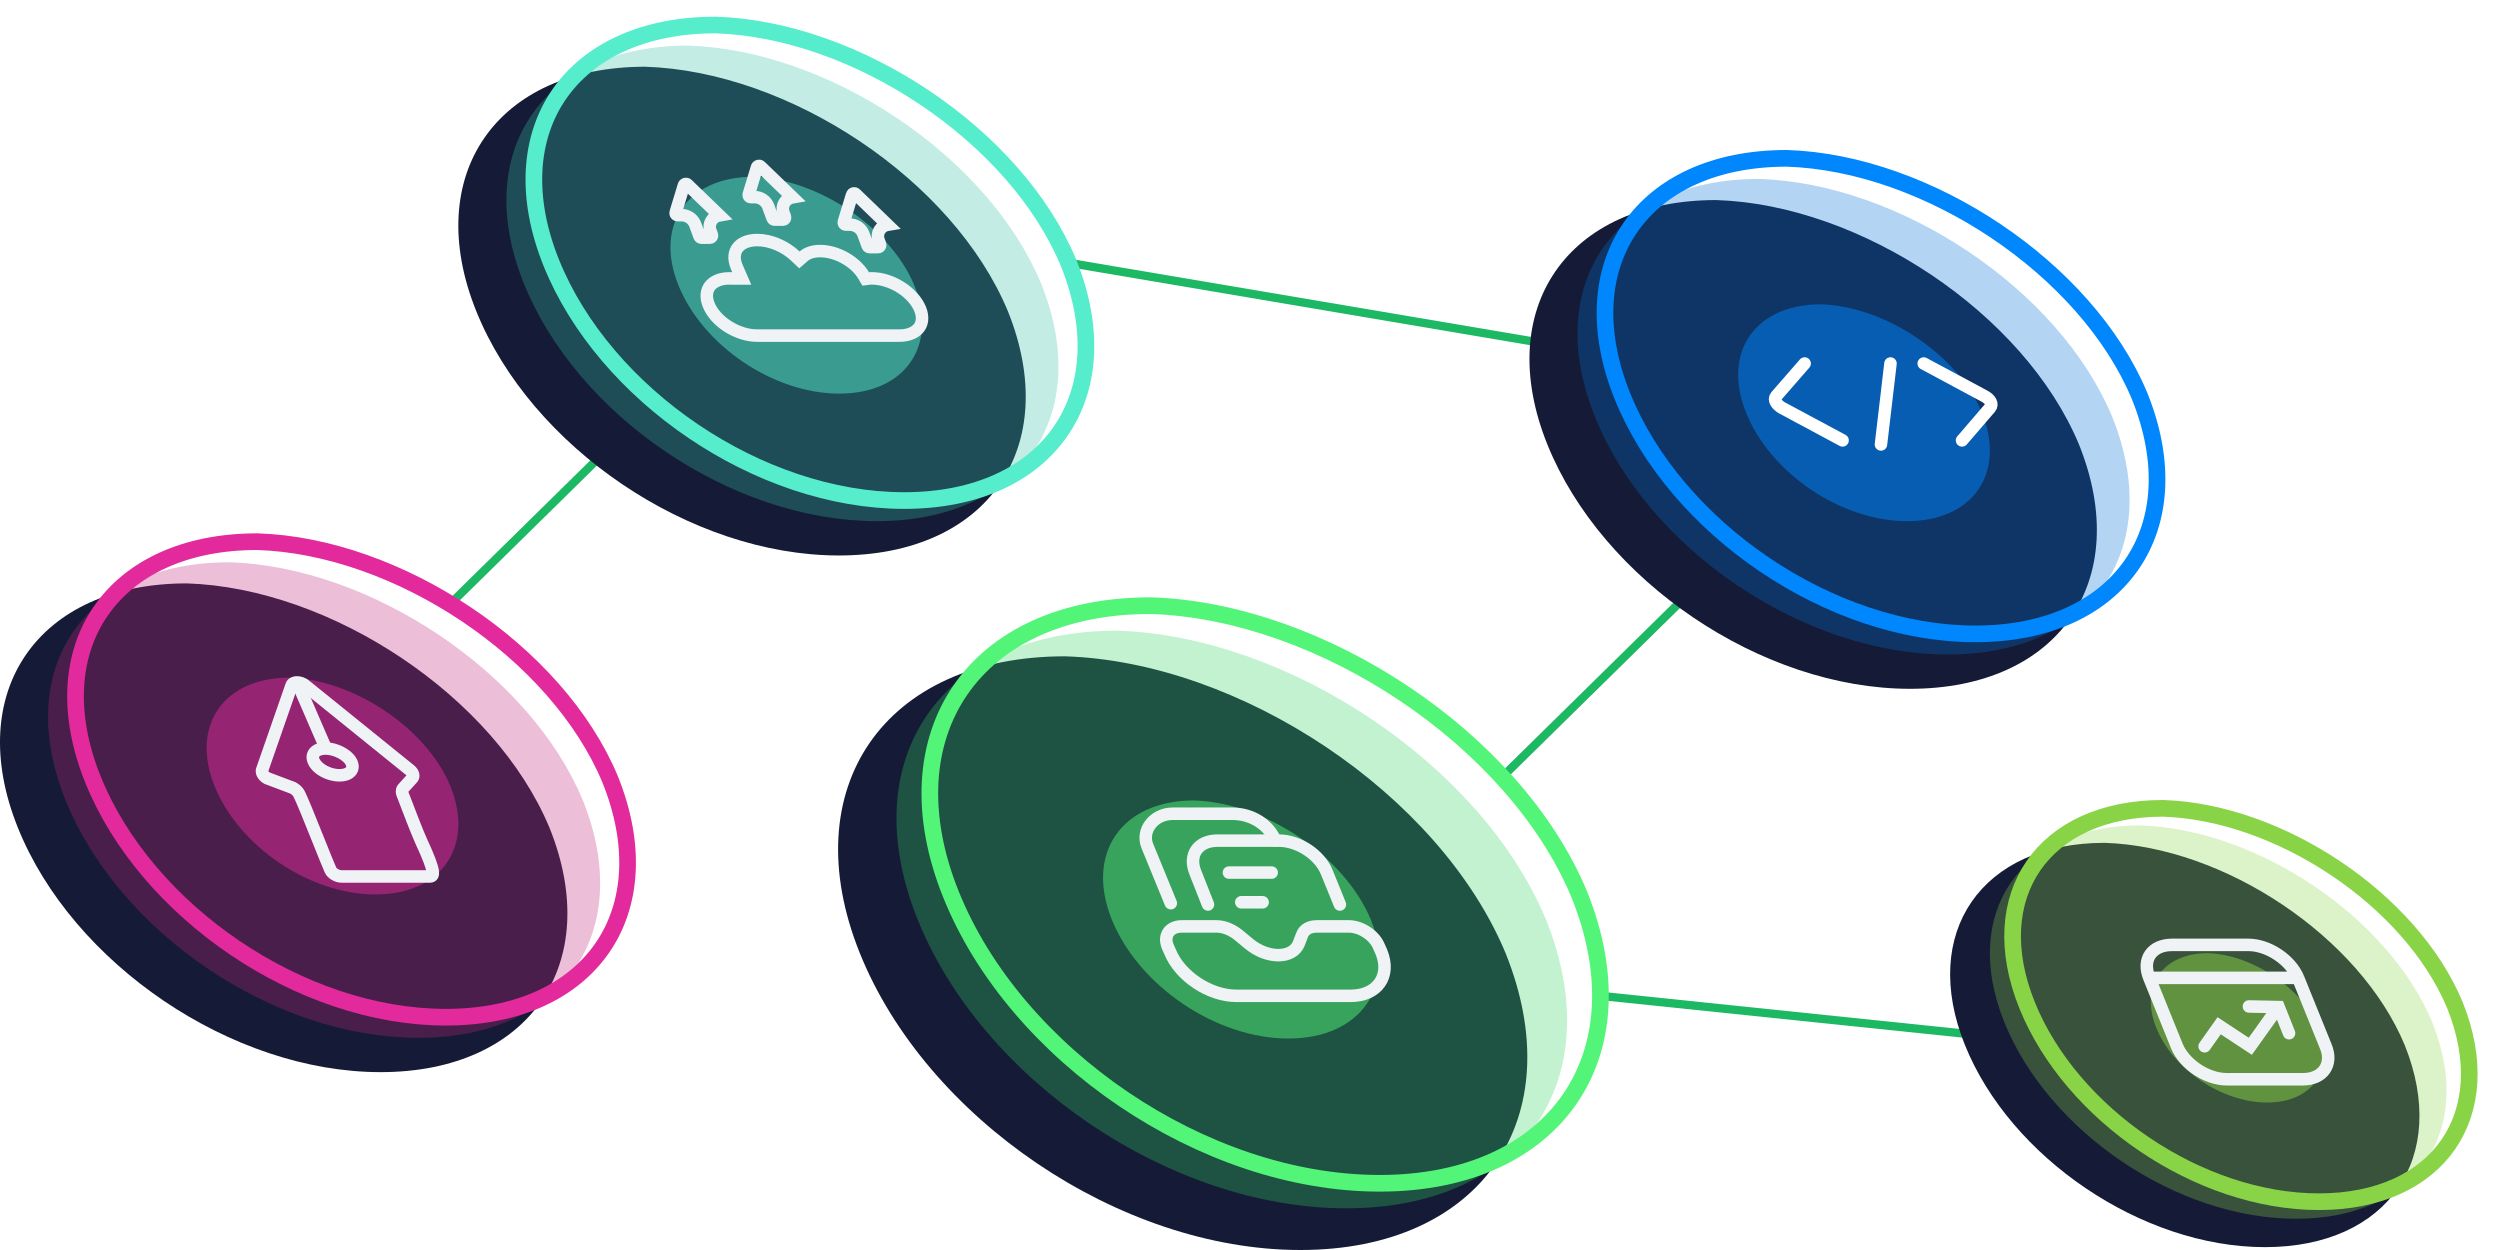 <?xml version="1.0" encoding="UTF-8"?> <svg xmlns="http://www.w3.org/2000/svg" width="300" height="150" viewBox="0 0 300 150" fill="none"><g clip-path="url(#clip0_161_1456)"><path d="M180 93.5L210 64" stroke="#1CB864"></path><path d="M54 72.5L84 43" stroke="#1CB864"></path><path d="M192 119.5L245 125" stroke="#1CB864"></path><path d="M128 31.5L190 42" stroke="#1CB864"></path><path d="M180.67 114.379C188.636 134.168 177.773 150 156.047 150C134.321 150 111.147 134.168 103.18 114.379C95.214 94.589 106.077 78.757 127.803 78.757C148.805 79.417 172.704 95.249 180.67 114.379Z" fill="#151B36"></path><path d="M185.512 110.337C193.263 129.592 182.693 144.996 161.554 144.996C140.415 144.996 117.867 129.592 110.116 110.337C102.365 91.082 112.934 75.678 134.073 75.678C154.508 76.32 177.761 91.724 185.512 110.337Z" fill="#33D262" fill-opacity="0.3"></path><g filter="url(#filter0_f_161_1456)"><path d="M189.515 107.335C197.266 126.59 186.696 141.994 165.557 141.994C144.418 141.994 121.87 126.59 114.119 107.335C106.368 88.08 116.938 72.676 138.077 72.676C158.511 73.318 181.764 88.722 189.515 107.335Z" stroke="#52F578" stroke-width="2"></path></g><path d="M189.515 107.335C197.266 126.59 186.696 141.994 165.557 141.994C144.418 141.994 121.87 126.59 114.119 107.335C106.368 88.08 116.938 72.676 138.077 72.676C158.511 73.318 181.764 88.722 189.515 107.335Z" stroke="#52F578"></path><g filter="url(#filter1_f_161_1456)"><path d="M164.491 110.337C167.685 118.274 163.329 124.624 154.615 124.624C145.902 124.624 136.608 118.274 133.413 110.337C130.218 102.401 134.575 96.051 143.288 96.051C151.711 96.316 161.296 102.665 164.491 110.337Z" fill="#52F578" fill-opacity="0.5"></path></g><path d="M165.473 113.575L165.769 114.243C166.952 117.139 165.275 119.5 162.07 119.5H148.36C145.154 119.5 141.604 117.139 140.42 114.243L140.124 113.575C139.582 112.238 140.371 111.169 141.801 111.169H145.993C146.881 111.169 147.818 111.57 148.607 112.194L149.839 113.218C152.059 115.089 155.116 115.089 155.856 113.218L156.251 112.194C156.497 111.525 157.138 111.169 158.026 111.169H161.873C163.303 111.169 164.93 112.238 165.473 113.575Z" stroke="#EFF3F5" stroke-width="1.5"></path><path d="M144.957 108.54L143.429 104.664C142.59 102.57 143.774 100.877 146.092 100.877H153.489C155.807 100.877 158.371 102.57 159.21 104.664L160.788 108.54" stroke="#EFF3F5" stroke-width="1.5" stroke-linecap="round"></path><path d="M147.472 104.709H152.601" stroke="#EFF3F5" stroke-width="1.5" stroke-linecap="round" stroke-linejoin="round"></path><path d="M148.952 108.273H151.516" stroke="#EFF3F5" stroke-width="1.5" stroke-linecap="round" stroke-linejoin="round"></path><path d="M140.496 108.384L137.686 101.534C136.912 99.647 138.476 97.649 140.725 97.649H147.883C150.181 97.649 152.236 98.93 153.028 100.856" stroke="#EFF3F5" stroke-width="1.5" stroke-linecap="round"></path><path d="M249.476 53.332C256.034 69.624 247.091 82.657 229.205 82.657C211.319 82.657 192.241 69.624 185.682 53.332C179.124 37.04 188.067 24.007 205.953 24.007C223.243 24.55 242.917 37.583 249.476 53.332Z" fill="#151B36"></path><path d="M253.462 50.005C259.843 65.857 251.141 78.538 233.738 78.538C216.336 78.538 197.773 65.857 191.392 50.005C185.011 34.154 193.712 21.472 211.115 21.472C227.938 22.001 247.081 34.682 253.462 50.005Z" fill="#0071D5" fill-opacity="0.3"></path><g filter="url(#filter2_f_161_1456)"><path d="M256.757 47.533C263.138 63.385 254.437 76.066 237.034 76.066C219.631 76.066 201.068 63.385 194.688 47.533C188.307 31.681 197.008 19 214.411 19C231.233 19.528 250.376 32.21 256.757 47.533Z" stroke="#0086FD" stroke-width="2"></path></g><path d="M256.757 47.533C263.138 63.385 254.437 76.066 237.034 76.066C219.631 76.066 201.068 63.385 194.688 47.533C188.307 31.681 197.008 19 214.411 19C231.233 19.528 250.376 32.21 256.757 47.533Z" stroke="#0086FD"></path><g filter="url(#filter3_f_161_1456)"><path d="M237.832 49.527C240.742 56.755 236.774 62.537 228.839 62.537C220.904 62.537 212.44 56.755 209.531 49.527C206.622 42.3 210.589 36.518 218.524 36.518C226.194 36.758 234.923 42.541 237.832 49.527Z" fill="#0086FD" fill-opacity="0.5"></path></g><path d="M216.557 43.621L213.134 47.549C212.808 47.928 213.134 48.52 213.798 48.923L221.109 52.846" stroke="white" stroke-width="1.5" stroke-linecap="round"></path><path d="M230.846 43.621L238.157 47.549C238.861 47.928 239.167 48.52 238.821 48.923L235.445 52.846" stroke="white" stroke-width="1.5" stroke-linecap="round"></path><path d="M225.715 53.332L226.858 43.621" stroke="white" stroke-width="1.5" stroke-linecap="round"></path><path d="M65.941 99.332C72.499 115.624 63.556 128.657 45.67 128.657C27.784 128.657 8.706 115.624 2.148 99.332C-4.411 83.04 4.532 70.007 22.418 70.007C39.708 70.55 59.383 83.583 65.941 99.332Z" fill="#151B36"></path><path d="M69.927 96.005C76.308 111.857 67.606 124.538 50.204 124.538C32.801 124.538 14.238 111.857 7.857 96.005C1.476 80.153 10.177 67.472 27.58 67.472C44.403 68.001 63.546 80.682 69.927 96.005Z" fill="#C2257E" fill-opacity="0.3"></path><g filter="url(#filter4_f_161_1456)"><path d="M73.222 93.533C79.603 109.385 70.902 122.066 53.499 122.066C36.097 122.066 17.534 109.385 11.153 93.533C4.772 77.681 13.473 65 30.876 65C47.698 65.528 66.841 78.21 73.222 93.533Z" stroke="#E22A9C" stroke-width="2"></path></g><path d="M73.222 93.533C79.603 109.385 70.902 122.066 53.499 122.066C36.097 122.066 17.534 109.385 11.153 93.533C4.772 77.681 13.473 65 30.876 65C47.698 65.528 66.841 78.21 73.222 93.533Z" stroke="#E22A9C"></path><g filter="url(#filter5_f_161_1456)"><path d="M54.047 94.325C56.957 101.553 52.989 107.335 45.054 107.335C37.12 107.335 28.656 101.553 25.746 94.325C22.837 87.097 26.804 81.315 34.739 81.315C42.41 81.556 51.138 87.338 54.047 94.325Z" fill="#E22A9C" fill-opacity="0.5"></path></g><path d="M50.525 100.901L49.842 101.211L49.845 101.217L50.525 100.901ZM48.524 95.859L47.823 96.126L47.823 96.126L48.524 95.859ZM48.286 95.236L47.576 95.478L47.581 95.492L47.586 95.504L48.286 95.236ZM48.397 94.574L48.943 95.088L48.952 95.078L48.397 94.574ZM49.475 93.384L48.921 92.879L48.919 92.88L49.475 93.384ZM49.198 92.414L48.727 92.998L48.731 93.001L49.198 92.414ZM36.619 82.252L36.139 82.828L36.148 82.836L36.619 82.252ZM34.988 82.252L35.697 82.499L35.698 82.495L34.988 82.252ZM31.45 92.414L30.741 92.168L30.733 92.193L30.726 92.219L31.45 92.414ZM32.058 93.384L31.698 94.042L31.744 94.067L31.794 94.086L32.058 93.384ZM35.159 94.552L35.535 93.903L35.482 93.872L35.423 93.85L35.159 94.552ZM35.85 95.192L36.508 94.831L36.502 94.82L35.85 95.192ZM38.244 100.935L38.94 100.656L38.94 100.656L38.244 100.935ZM39.66 104.405L38.977 104.716L38.98 104.72L39.66 104.405ZM42.149 91.428L42.816 91.086L42.811 91.077L42.149 91.428ZM39.103 89.819L39.121 89.069L39.112 89.069H39.103V89.819ZM37.684 91.428L37.017 91.771L37.684 91.428ZM51.548 104.427H40.987V105.927H51.548V104.427ZM49.845 101.217C50.763 103.191 51.103 104.169 51.178 104.63C51.219 104.884 51.142 104.776 51.268 104.609C51.425 104.4 51.641 104.427 51.548 104.427V105.927C51.718 105.927 52.165 105.91 52.465 105.513C52.734 105.157 52.711 104.715 52.658 104.391C52.546 103.694 52.112 102.534 51.205 100.584L49.845 101.217ZM47.823 96.126C48.354 97.518 49.337 100.097 49.842 101.211L51.208 100.591C50.727 99.531 49.765 97.01 49.225 95.592L47.823 96.126ZM47.586 95.504C47.648 95.666 47.728 95.877 47.823 96.126L49.225 95.592C49.13 95.344 49.049 95.13 48.986 94.967L47.586 95.504ZM47.85 94.061C47.448 94.488 47.428 95.043 47.576 95.478L48.996 94.993C48.986 94.966 48.993 94.968 48.989 94.994C48.987 95.007 48.983 95.024 48.974 95.042C48.965 95.061 48.954 95.077 48.943 95.088L47.85 94.061ZM48.919 92.88L47.841 94.071L48.952 95.078L50.031 93.888L48.919 92.88ZM48.731 93.001C48.829 93.079 48.845 93.135 48.842 93.125C48.84 93.118 48.833 93.086 48.842 93.035C48.852 92.981 48.879 92.924 48.921 92.879L50.029 93.889C50.349 93.538 50.389 93.09 50.287 92.722C50.188 92.366 49.955 92.058 49.666 91.828L48.731 93.001ZM36.148 82.836L48.727 92.998L49.67 91.831L37.091 81.669L36.148 82.836ZM35.698 82.495C35.668 82.583 35.607 82.629 35.58 82.644C35.563 82.653 35.581 82.639 35.648 82.639C35.787 82.639 35.983 82.698 36.139 82.828L37.1 81.677C36.675 81.322 36.139 81.139 35.648 81.139C35.197 81.139 34.514 81.32 34.279 82.01L35.698 82.495ZM32.158 92.661L35.697 82.499L34.28 82.006L30.741 92.168L32.158 92.661ZM32.419 92.726C32.301 92.662 32.228 92.583 32.195 92.53C32.179 92.504 32.179 92.495 32.181 92.504C32.183 92.514 32.189 92.553 32.174 92.609L30.726 92.219C30.613 92.638 30.744 93.035 30.919 93.318C31.1 93.612 31.373 93.864 31.698 94.042L32.419 92.726ZM35.423 93.85L32.322 92.682L31.794 94.086L34.895 95.254L35.423 93.85ZM36.502 94.82C36.275 94.423 35.907 94.119 35.535 93.903L34.783 95.201C35.019 95.338 35.149 95.475 35.199 95.563L36.502 94.82ZM38.94 100.656C38.468 99.476 37.955 98.195 37.517 97.131C37.088 96.088 36.708 95.195 36.508 94.831L35.193 95.552C35.342 95.825 35.686 96.622 36.13 97.701C36.565 98.758 37.074 100.031 37.548 101.214L38.94 100.656ZM40.343 104.095C40.121 103.606 39.571 102.233 38.94 100.656L37.548 101.214C38.169 102.765 38.737 104.186 38.978 104.716L40.343 104.095ZM40.987 104.427C40.881 104.427 40.727 104.387 40.576 104.3C40.419 104.209 40.353 104.117 40.341 104.091L38.98 104.72C39.161 105.113 39.496 105.407 39.823 105.597C40.156 105.791 40.568 105.927 40.987 105.927V104.427ZM41.482 91.771C41.547 91.898 41.551 91.974 41.549 92.004C41.547 92.028 41.541 92.047 41.518 92.073C41.459 92.14 41.239 92.288 40.73 92.288V93.788C41.473 93.788 42.192 93.578 42.644 93.064C43.144 92.496 43.156 91.748 42.816 91.086L41.482 91.771ZM39.084 90.568C39.559 90.58 40.093 90.73 40.559 90.974C41.035 91.225 41.353 91.528 41.487 91.78L42.811 91.077C42.486 90.464 41.886 89.978 41.257 89.647C40.616 89.31 39.857 89.087 39.121 89.069L39.084 90.568ZM38.351 91.086C38.286 90.959 38.282 90.883 38.284 90.853C38.286 90.828 38.292 90.809 38.315 90.783C38.374 90.716 38.594 90.569 39.103 90.569V89.069C38.36 89.069 37.641 89.278 37.189 89.793C36.689 90.361 36.677 91.108 37.017 91.771L38.351 91.086ZM40.73 92.288C40.24 92.288 39.713 92.146 39.261 91.906C38.801 91.662 38.49 91.355 38.351 91.086L37.017 91.771C37.337 92.395 37.923 92.894 38.558 93.231C39.202 93.573 39.969 93.788 40.73 93.788V92.288Z" fill="#EFF3F5"></path><path d="M35.691 81.931L39.128 89.874" stroke="#EFF3F5" stroke-width="1.5"></path><path d="M288.56 125.399C293.985 138.876 286.587 149.657 271.792 149.657C256.997 149.657 241.215 138.876 235.79 125.399C230.366 111.923 237.763 101.141 252.558 101.141C266.86 101.591 283.135 112.372 288.56 125.399Z" fill="#151B36"></path><path d="M291.857 122.647C297.136 135.76 289.938 146.25 275.542 146.25C261.147 146.25 245.792 135.76 240.513 122.647C235.235 109.535 242.433 99.045 256.828 99.045C270.744 99.482 286.579 109.972 291.857 122.647Z" fill="#89D346" fill-opacity="0.3"></path><g filter="url(#filter6_f_161_1456)"><path d="M294.583 120.602C299.862 133.715 292.664 144.205 278.269 144.205C263.873 144.205 248.518 133.715 243.24 120.602C237.961 107.49 245.159 97 259.554 97C273.47 97.437 289.305 107.927 294.583 120.602Z" stroke="#89D346" stroke-width="2"></path></g><path d="M294.583 120.602C299.862 133.715 292.664 144.205 278.269 144.205C263.873 144.205 248.518 133.715 243.24 120.602C237.961 107.49 245.159 97 259.554 97C273.47 97.437 289.305 107.927 294.583 120.602Z" stroke="#89D346"></path><g filter="url(#filter7_f_161_1456)"><path d="M278.248 123.341C280.252 128.32 277.519 132.303 272.053 132.303C266.587 132.303 260.756 128.32 258.752 123.341C256.748 118.362 259.481 114.379 264.947 114.379C270.231 114.545 276.244 118.528 278.248 123.341Z" fill="#89D346" fill-opacity="0.5"></path></g><path d="M275.765 117.342C274.852 115.177 272.195 113.385 269.787 113.385H260.653C258.246 113.385 257 115.102 257.913 117.342M275.765 117.342L279.087 125.554C280 127.719 278.755 129.511 276.347 129.511H267.213C264.805 129.511 262.148 127.719 261.235 125.554L257.913 117.342M275.765 117.342H257.913" stroke="#EFF3F5" stroke-width="1.5"></path><path d="M264.556 125.554L266.3 123.09L270.036 125.554L272.859 121.597" stroke="#EFF3F5" stroke-width="1.5" stroke-linecap="round"></path><path d="M269.87 120.776L273.44 120.851L274.686 123.986" stroke="#EFF3F5" stroke-width="1.5" stroke-linecap="round"></path><path d="M120.941 37.332C127.499 53.624 118.556 66.657 100.67 66.657C82.784 66.657 63.706 53.624 57.148 37.332C50.589 21.04 59.532 8.007 77.418 8.007C94.708 8.55 114.383 21.583 120.941 37.332Z" fill="#151B36"></path><path d="M124.926 34.004C131.307 49.856 122.606 62.537 105.203 62.537C87.801 62.537 69.238 49.856 62.857 34.004C56.476 18.152 65.177 5.471 82.58 5.471C99.403 6 118.545 18.681 124.926 34.004Z" fill="#34BFA6" fill-opacity="0.3"></path><g filter="url(#filter8_f_161_1456)"><path d="M128.222 31.533C134.603 47.385 125.902 60.066 108.499 60.066C91.097 60.066 72.534 47.385 66.153 31.533C59.772 15.681 68.473 3 85.876 3C102.698 3.528 121.841 16.21 128.222 31.533Z" stroke="#56EDCC" stroke-width="2"></path></g><path d="M128.222 31.533C134.603 47.385 125.902 60.066 108.499 60.066C91.097 60.066 72.534 47.385 66.153 31.533C59.772 15.681 68.473 3 85.876 3C102.698 3.528 121.841 16.21 128.222 31.533Z" stroke="#56EDCC"></path><g filter="url(#filter9_f_161_1456)"><path d="M109.709 34.224C112.618 41.451 108.651 47.233 100.716 47.233C92.781 47.233 84.317 41.451 81.408 34.224C78.498 26.996 82.466 21.214 90.401 21.214C98.071 21.455 106.799 27.237 109.709 34.224Z" fill="#56EDCC" fill-opacity="0.5"></path></g><path d="M103.631 33.051L103.884 33.476L104.374 33.412C104.428 33.405 104.49 33.404 104.608 33.404C105.787 33.404 107.048 33.818 108.127 34.512C109.207 35.208 110.042 36.143 110.43 37.12C110.803 38.072 110.664 38.829 110.273 39.34C109.871 39.864 109.093 40.272 107.915 40.272H90.858C89.679 40.272 88.417 39.86 87.339 39.169C86.258 38.477 85.424 37.545 85.037 36.568C84.656 35.609 84.795 34.849 85.186 34.337C85.589 33.81 86.367 33.404 87.536 33.404C87.562 33.404 87.593 33.405 87.653 33.409L87.659 33.41C87.711 33.413 87.787 33.418 87.868 33.418H89.012L88.556 32.369L88.461 32.151L88.371 31.943C87.995 30.995 88.132 30.243 88.519 29.736C88.919 29.212 89.696 28.805 90.874 28.805C92.476 28.805 94.213 29.571 95.439 30.726L95.933 31.191L96.446 30.745C96.865 30.381 97.514 30.129 98.422 30.129C100.438 30.129 102.66 31.418 103.631 33.051Z" stroke="#EFF3F5" stroke-width="1.5"></path><path d="M81.788 25.821H81.317C81.15 25.821 81.029 25.659 81.078 25.498L82.068 22.243C82.123 22.064 82.347 22.006 82.481 22.136L86.32 25.841C85.484 25.984 84.945 26.862 85.249 27.695L85.429 28.188C85.489 28.351 85.368 28.523 85.194 28.523H84.174C84.069 28.523 83.975 28.458 83.939 28.359L83.432 26.971C83.18 26.28 82.523 25.821 81.788 25.821Z" stroke="#EFF3F5" stroke-width="1.5"></path><path d="M90.558 23.655H90.087C89.919 23.655 89.799 23.493 89.848 23.332L90.838 20.077C90.893 19.898 91.117 19.84 91.251 19.97L95.09 23.675C94.254 23.818 93.715 24.696 94.019 25.529L94.199 26.022C94.259 26.185 94.138 26.357 93.964 26.357H92.944C92.839 26.357 92.745 26.292 92.709 26.193L92.202 24.805C91.95 24.114 91.293 23.655 90.558 23.655Z" stroke="#EFF3F5" stroke-width="1.5"></path><path d="M101.97 26.955H101.499C101.331 26.955 101.211 26.793 101.259 26.632L102.25 23.377C102.304 23.198 102.528 23.14 102.662 23.27L106.502 26.975C105.665 27.117 105.126 27.995 105.43 28.828L105.61 29.321C105.67 29.484 105.549 29.657 105.376 29.657H104.355C104.25 29.657 104.156 29.591 104.12 29.493L103.613 28.104C103.361 27.414 102.705 26.955 101.97 26.955Z" stroke="#EFF3F5" stroke-width="1.5"></path></g><defs><filter id="filter0_f_161_1456" x="106.581" y="67.676" width="90.472" height="79.318" filterUnits="userSpaceOnUse" color-interpolation-filters="sRGB"><feFlood flood-opacity="0" result="BackgroundImageFix"></feFlood><feBlend mode="normal" in="SourceGraphic" in2="BackgroundImageFix" result="shape"></feBlend><feGaussianBlur stdDeviation="2" result="effect1_foregroundBlur_161_1456"></feGaussianBlur></filter><filter id="filter1_f_161_1456" x="118.667" y="82.351" width="60.57" height="55.972" filterUnits="userSpaceOnUse" color-interpolation-filters="sRGB"><feFlood flood-opacity="0" result="BackgroundImageFix"></feFlood><feBlend mode="normal" in="SourceGraphic" in2="BackgroundImageFix" result="shape"></feBlend><feGaussianBlur stdDeviation="6.85" result="effect1_foregroundBlur_161_1456"></feGaussianBlur></filter><filter id="filter2_f_161_1456" x="187.598" y="14" width="76.248" height="67.066" filterUnits="userSpaceOnUse" color-interpolation-filters="sRGB"><feFlood flood-opacity="0" result="BackgroundImageFix"></feFlood><feBlend mode="normal" in="SourceGraphic" in2="BackgroundImageFix" result="shape"></feBlend><feGaussianBlur stdDeviation="2" result="effect1_foregroundBlur_161_1456"></feGaussianBlur></filter><filter id="filter3_f_161_1456" x="196.478" y="24.418" width="54.407" height="50.219" filterUnits="userSpaceOnUse" color-interpolation-filters="sRGB"><feFlood flood-opacity="0" result="BackgroundImageFix"></feFlood><feBlend mode="normal" in="SourceGraphic" in2="BackgroundImageFix" result="shape"></feBlend><feGaussianBlur stdDeviation="6.05" result="effect1_foregroundBlur_161_1456"></feGaussianBlur></filter><filter id="filter4_f_161_1456" x="4.063" y="60" width="76.248" height="67.066" filterUnits="userSpaceOnUse" color-interpolation-filters="sRGB"><feFlood flood-opacity="0" result="BackgroundImageFix"></feFlood><feBlend mode="normal" in="SourceGraphic" in2="BackgroundImageFix" result="shape"></feBlend><feGaussianBlur stdDeviation="2" result="effect1_foregroundBlur_161_1456"></feGaussianBlur></filter><filter id="filter5_f_161_1456" x="12.694" y="69.215" width="54.407" height="50.219" filterUnits="userSpaceOnUse" color-interpolation-filters="sRGB"><feFlood flood-opacity="0" result="BackgroundImageFix"></feFlood><feBlend mode="normal" in="SourceGraphic" in2="BackgroundImageFix" result="shape"></feBlend><feGaussianBlur stdDeviation="6.05" result="effect1_foregroundBlur_161_1456"></feGaussianBlur></filter><filter id="filter6_f_161_1456" x="236.511" y="92" width="64.8" height="57.205" filterUnits="userSpaceOnUse" color-interpolation-filters="sRGB"><feFlood flood-opacity="0" result="BackgroundImageFix"></feFlood><feBlend mode="normal" in="SourceGraphic" in2="BackgroundImageFix" result="shape"></feBlend><feGaussianBlur stdDeviation="2" result="effect1_foregroundBlur_161_1456"></feGaussianBlur></filter><filter id="filter7_f_161_1456" x="245.996" y="102.279" width="45.008" height="42.124" filterUnits="userSpaceOnUse" color-interpolation-filters="sRGB"><feFlood flood-opacity="0" result="BackgroundImageFix"></feFlood><feBlend mode="normal" in="SourceGraphic" in2="BackgroundImageFix" result="shape"></feBlend><feGaussianBlur stdDeviation="6.05" result="effect1_foregroundBlur_161_1456"></feGaussianBlur></filter><filter id="filter8_f_161_1456" x="59.063" y="-2" width="76.248" height="67.066" filterUnits="userSpaceOnUse" color-interpolation-filters="sRGB"><feFlood flood-opacity="0" result="BackgroundImageFix"></feFlood><feBlend mode="normal" in="SourceGraphic" in2="BackgroundImageFix" result="shape"></feBlend><feGaussianBlur stdDeviation="2" result="effect1_foregroundBlur_161_1456"></feGaussianBlur></filter><filter id="filter9_f_161_1456" x="68.355" y="9.114" width="54.407" height="50.219" filterUnits="userSpaceOnUse" color-interpolation-filters="sRGB"><feFlood flood-opacity="0" result="BackgroundImageFix"></feFlood><feBlend mode="normal" in="SourceGraphic" in2="BackgroundImageFix" result="shape"></feBlend><feGaussianBlur stdDeviation="6.05" result="effect1_foregroundBlur_161_1456"></feGaussianBlur></filter><clipPath id="clip0_161_1456"><rect width="300" height="150" fill="white"></rect></clipPath></defs></svg> 